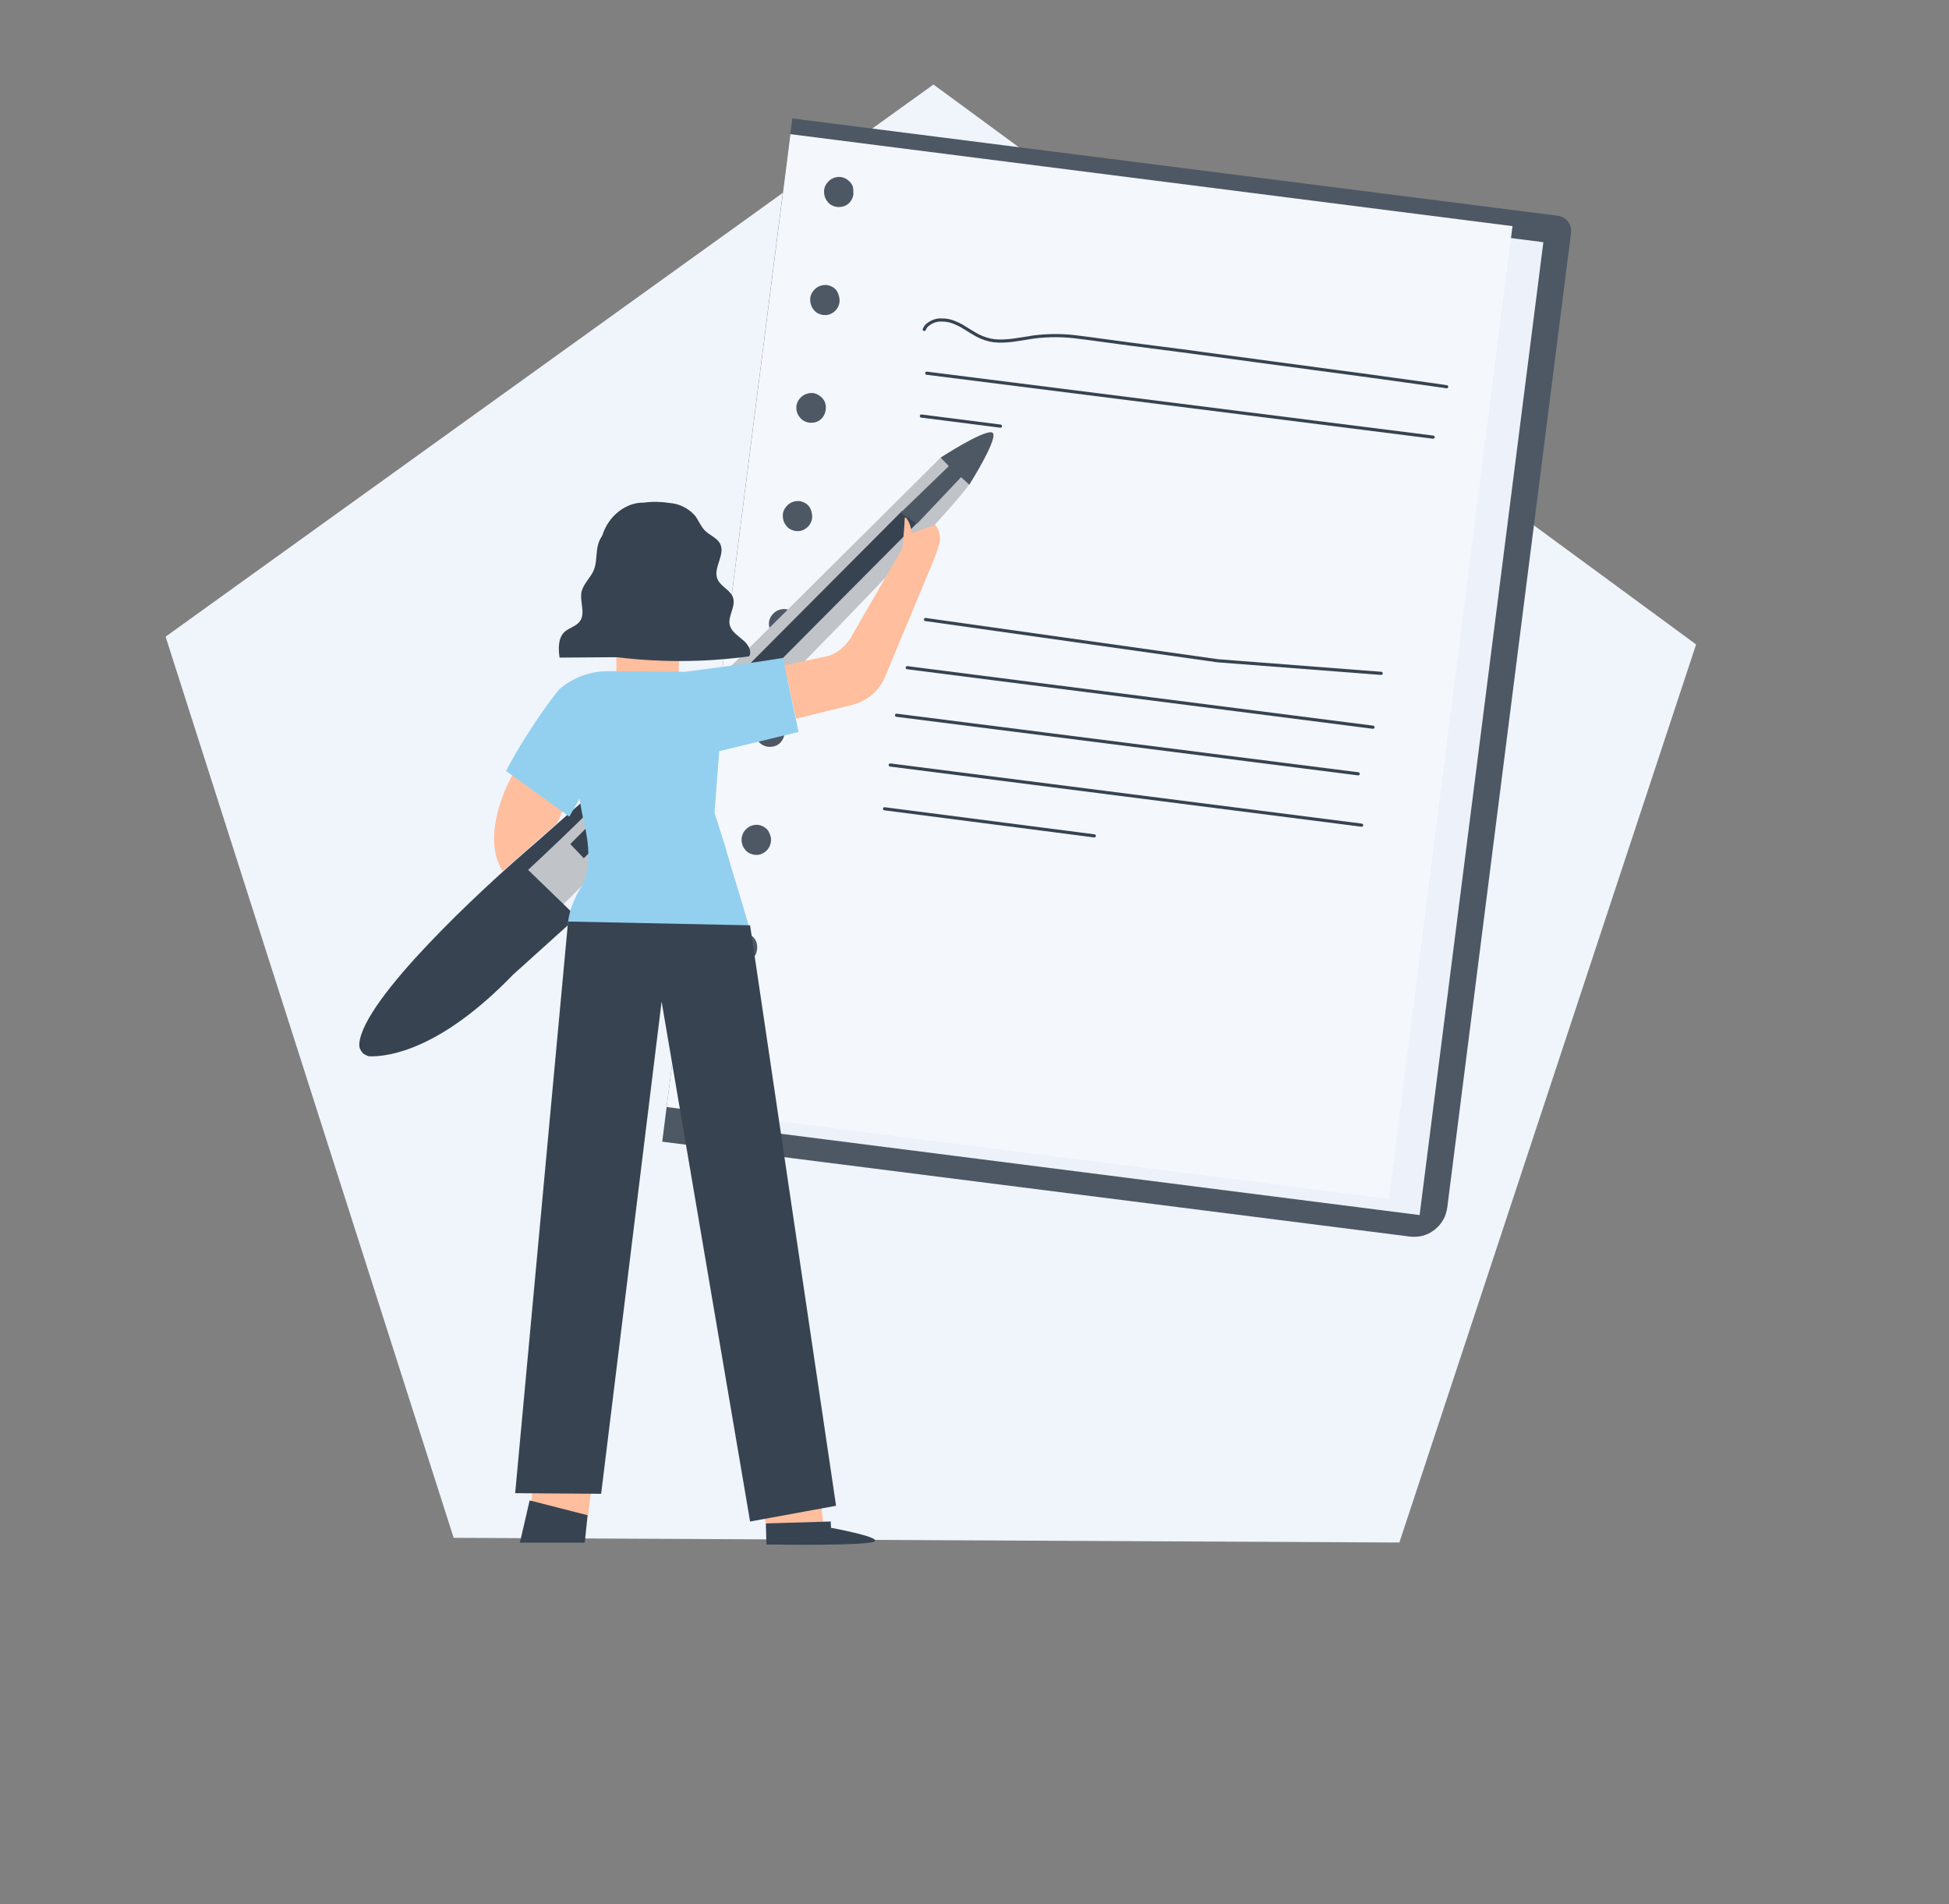 <svg xmlns="http://www.w3.org/2000/svg" width="695" height="679" viewBox="0 0 695 679" fill="none">
<rect x="0" y="0" width="695" height="679" fill="#808080" stroke="none"/>
<path fill-rule="evenodd" clip-rule="evenodd" d="M604.821 229.775L499.007 549.987L161.77 548.316L59.046 227.007L332.867 30.139L604.821 229.775Z" fill="#F0F4FB"/>
<g clip-path="url(#clip0)">
<path d="M502.513 440.872L236.147 407.071L282.526 42.222L555.516 76.922C556.976 77.147 558.211 77.82 559.11 78.943C560.008 80.066 560.345 81.526 560.233 82.986L516.1 430.429C515.876 432.001 515.427 433.573 514.641 434.92C513.855 436.268 512.844 437.503 511.496 438.514C510.261 439.525 508.801 440.198 507.229 440.647C505.657 440.984 504.085 441.097 502.513 440.872Z" fill="#4E5865"/>
<path d="M550.351 86.355L292.744 53.565L248.612 400.446L506.219 433.236L550.351 86.355Z" fill="#ECF1FA"/>
<path d="M539.346 80.628L281.852 47.837L237.72 394.719L495.326 427.509L539.346 80.628Z" fill="#F4F7FC"/>
<path d="M304.311 69.286C304.199 70.296 303.75 71.307 303.076 72.093C302.402 72.879 301.504 73.441 300.493 73.665C299.483 73.89 298.36 73.89 297.461 73.553C296.451 73.216 295.552 72.655 294.991 71.756C294.317 70.97 293.98 69.96 293.868 68.837C293.756 67.826 293.98 66.703 294.542 65.805C295.103 64.906 295.889 64.12 296.788 63.671C297.686 63.222 298.809 62.997 299.82 63.109C300.493 63.222 301.167 63.446 301.729 63.783C302.29 64.12 302.852 64.569 303.301 65.131C303.75 65.692 304.087 66.254 304.199 66.927C304.311 67.826 304.311 68.5 304.311 69.286Z" fill="#4E5865"/>
<path d="M299.37 107.691C299.258 108.702 298.809 109.712 298.135 110.498C297.461 111.284 296.563 111.846 295.552 112.183C294.541 112.407 293.418 112.407 292.52 112.07C291.509 111.734 290.611 111.172 290.049 110.274C289.376 109.488 289.039 108.477 288.927 107.354C288.814 106.343 289.039 105.22 289.6 104.322C290.162 103.424 290.948 102.638 291.846 102.188C292.745 101.739 293.868 101.515 294.878 101.627C296.226 101.852 297.573 102.525 298.359 103.648C299.145 104.996 299.482 106.343 299.37 107.691Z" fill="#4E5865"/>
<path d="M294.429 146.208C294.316 147.219 293.867 148.23 293.193 149.016C292.52 149.802 291.621 150.363 290.611 150.588C289.6 150.812 288.589 150.812 287.579 150.475C286.568 150.139 285.782 149.577 285.108 148.679C284.434 147.893 284.097 146.882 283.985 145.871C283.873 144.861 284.097 143.738 284.659 142.839C285.22 141.941 286.006 141.155 286.905 140.706C287.803 140.257 288.926 140.032 289.937 140.144C290.611 140.257 291.284 140.481 291.846 140.818C292.407 141.155 292.969 141.604 293.418 142.166C293.867 142.727 294.204 143.288 294.316 143.962C294.541 144.861 294.541 145.534 294.429 146.208Z" fill="#4E5865"/>
<path d="M289.6 184.726C289.488 185.736 289.039 186.747 288.365 187.533C287.691 188.319 286.793 188.881 285.782 189.218C284.772 189.442 283.649 189.442 282.75 189.105C281.74 188.768 280.841 188.207 280.28 187.309C279.606 186.522 279.269 185.512 279.157 184.389C279.045 183.378 279.269 182.255 279.831 181.357C280.392 180.459 281.178 179.672 282.077 179.223C282.975 178.774 284.098 178.549 285.109 178.662C286.456 178.886 287.804 179.56 288.59 180.683C289.376 181.918 289.713 183.378 289.6 184.726Z" fill="#4E5865"/>
<path d="M284.659 223.243C284.547 224.254 284.098 225.264 283.424 226.05C282.75 226.836 281.852 227.398 280.841 227.735C279.83 227.959 278.707 227.959 277.809 227.622C276.798 227.285 275.9 226.724 275.339 225.826C274.665 225.04 274.328 224.029 274.216 222.906C274.103 221.895 274.328 220.772 274.889 219.874C275.451 218.976 276.237 218.19 277.135 217.74C278.034 217.291 279.157 217.067 280.167 217.179C280.841 217.291 281.515 217.516 282.076 217.853C282.638 218.19 283.199 218.639 283.648 219.2C284.098 219.762 284.434 220.323 284.547 220.997C284.659 221.783 284.771 222.569 284.659 223.243Z" fill="#4E5865"/>
<path d="M279.719 261.76C279.606 262.771 279.157 263.782 278.483 264.568C277.81 265.354 276.911 265.915 275.901 266.14C274.89 266.365 273.879 266.365 272.869 266.028C271.858 265.691 270.96 265.129 270.398 264.231C269.724 263.445 269.387 262.434 269.275 261.424C269.163 260.413 269.387 259.29 269.949 258.392C270.51 257.493 271.296 256.707 272.195 256.258C273.093 255.809 274.216 255.584 275.227 255.696C275.901 255.809 276.574 256.033 277.136 256.37C277.697 256.707 278.259 257.156 278.708 257.718C279.157 258.279 279.494 258.841 279.606 259.515C279.831 260.301 279.831 260.974 279.719 261.76Z" fill="#4E5865"/>
<path d="M274.89 300.166C274.778 301.176 274.329 302.187 273.655 302.973C272.981 303.759 272.083 304.321 271.072 304.657C270.061 304.882 268.938 304.882 268.04 304.545C267.029 304.208 266.131 303.647 265.57 302.748C264.896 301.962 264.559 300.952 264.447 299.829C264.334 298.818 264.671 297.695 265.12 296.797C265.682 295.898 266.468 295.112 267.366 294.663C268.265 294.214 269.388 293.989 270.398 294.102C271.746 294.326 272.981 295 273.879 296.123C274.665 297.47 275.115 298.818 274.89 300.166Z" fill="#4E5865"/>
<path d="M269.949 338.683C269.836 339.694 269.387 340.704 268.713 341.49C268.04 342.276 267.141 342.838 266.131 343.063C265.12 343.287 263.997 343.287 263.099 342.95C262.088 342.613 261.19 342.052 260.628 341.154C259.954 340.367 259.617 339.357 259.505 338.234C259.393 337.223 259.73 336.1 260.179 335.202C260.628 334.303 261.526 333.517 262.425 333.068C263.323 332.619 264.446 332.394 265.457 332.507C266.131 332.619 266.804 332.844 267.366 333.181C267.927 333.517 268.489 333.967 268.938 334.528C269.387 335.09 269.724 335.651 269.836 336.325C270.061 337.335 270.061 338.009 269.949 338.683Z" fill="#4E5865"/>
<path d="M265.12 377.2C265.008 378.211 264.559 379.222 263.885 380.008C263.211 380.794 262.313 381.355 261.302 381.692C260.291 381.917 259.168 381.917 258.27 381.58C257.259 381.243 256.361 380.682 255.799 379.783C255.126 378.997 254.789 377.986 254.677 376.863C254.564 375.853 254.789 374.73 255.35 373.831C255.912 372.933 256.698 372.147 257.596 371.698C258.495 371.249 259.618 371.024 260.628 371.136C261.976 371.361 263.323 372.035 264.109 373.158C264.895 374.393 265.232 375.741 265.12 377.2Z" fill="#4E5865"/>
<path d="M253.666 276.92C253.666 277.033 253.441 277.033 253.104 276.92C252.543 276.808 252.094 276.696 251.532 276.471C250.746 276.134 249.96 275.685 249.174 275.236C248.163 274.562 247.377 273.776 246.591 272.878C245.693 271.755 245.019 270.519 244.57 269.06C244.008 267.487 243.784 265.915 243.784 264.231C243.671 262.322 244.121 260.525 244.907 258.841C245.805 257.044 247.265 255.584 248.837 254.461C250.521 253.338 252.318 252.664 254.339 252.327C256.136 251.991 257.933 251.991 259.73 252.327C262.762 252.889 265.569 254.012 268.04 255.696C269.724 256.819 271.296 258.055 272.756 259.402C273.767 260.413 274.216 260.974 274.103 261.087C273.991 261.199 273.317 260.75 272.194 259.964C270.622 258.841 268.938 257.83 267.253 256.819C264.783 255.472 262.088 254.461 259.393 254.124C257.821 253.9 256.136 253.9 254.564 254.237C252.88 254.573 251.307 255.247 249.848 256.146C248.5 257.044 247.265 258.279 246.479 259.627C245.693 261.087 245.356 262.659 245.356 264.343C245.356 265.803 245.468 267.263 245.917 268.723C246.254 269.958 246.816 271.081 247.489 272.204C248.051 273.102 248.837 273.888 249.623 274.562C250.297 275.123 250.971 275.573 251.644 275.91C252.206 276.246 252.767 276.471 252.992 276.696C253.553 276.808 253.666 276.92 253.666 276.92Z" fill="#374351"/>
<path d="M243.896 353.955C243.896 354.068 243.672 354.068 243.335 353.955C242.773 353.843 242.324 353.731 241.763 353.506C240.976 353.169 240.19 352.72 239.404 352.271C238.394 351.597 237.495 350.811 236.822 349.913C235.923 348.79 235.249 347.555 234.8 346.095C234.239 344.523 234.014 342.95 234.014 341.266C233.902 339.357 234.351 337.56 235.137 335.876C236.035 334.079 237.495 332.619 239.067 331.496C240.752 330.373 242.549 329.7 244.57 329.363C246.367 329.026 248.163 329.026 249.96 329.363C252.992 329.924 255.799 331.047 258.27 332.619C259.954 333.742 261.527 334.977 262.986 336.325C263.997 337.336 264.446 337.897 264.334 338.009C264.222 338.122 263.548 337.673 262.425 336.886C260.853 335.763 259.168 334.753 257.484 333.742C255.013 332.395 252.318 331.384 249.623 331.047C248.051 330.823 246.367 330.822 244.795 331.159C243.11 331.496 241.538 332.17 240.078 333.068C238.618 333.967 237.495 335.314 236.709 336.774C236.035 338.234 235.699 339.806 235.699 341.378C235.699 342.838 235.811 344.298 236.26 345.758C236.597 346.993 237.158 348.116 237.832 349.239C238.394 350.137 239.18 350.923 239.966 351.597C240.64 352.159 241.313 352.608 241.987 352.945C242.549 353.282 243.11 353.506 243.335 353.618C243.672 353.731 243.896 353.955 243.896 353.955Z" fill="#374351"/>
<path opacity="0.2" d="M253.666 276.92C253.666 277.033 253.441 277.033 253.104 276.92C252.543 276.808 252.094 276.696 251.532 276.471C250.746 276.134 249.96 275.685 249.174 275.236C248.163 274.562 247.265 273.776 246.591 272.878C245.693 271.755 245.019 270.519 244.57 269.06C244.008 267.487 243.784 265.915 243.784 264.231C243.671 262.322 244.121 260.525 244.907 258.841C245.805 257.044 247.265 255.584 248.837 254.461C250.521 253.338 252.318 252.664 254.339 252.327C256.136 251.991 257.933 251.991 259.73 252.327C262.762 252.889 265.569 254.012 268.04 255.696C269.724 256.819 271.296 258.055 272.756 259.402C273.767 260.413 274.216 260.974 274.103 261.087C273.991 261.199 273.317 260.75 272.194 259.964C270.622 258.841 268.938 257.83 267.253 256.819C264.783 255.472 262.088 254.461 259.28 254.124C257.708 253.9 256.024 253.9 254.452 254.237C252.767 254.573 251.195 255.247 249.735 256.146C248.388 257.044 247.153 258.279 246.366 259.627C245.58 261.087 245.244 262.659 245.244 264.343C245.244 265.803 245.356 267.263 245.805 268.723C246.142 269.958 246.703 271.081 247.377 272.204C247.939 273.102 248.725 273.888 249.511 274.562C250.185 275.123 250.858 275.573 251.532 275.91C252.094 276.246 252.655 276.471 252.88 276.696C253.553 276.808 253.666 276.92 253.666 276.92Z" fill="#374351"/>
<path opacity="0.2" d="M243.896 353.955C243.896 354.068 243.672 354.068 243.335 353.955C242.773 353.843 242.324 353.731 241.763 353.506C240.976 353.169 240.19 352.72 239.404 352.271C238.394 351.597 237.495 350.811 236.822 349.913C235.923 348.79 235.249 347.555 234.8 346.095C234.239 344.523 234.014 342.95 234.014 341.266C233.902 339.357 234.351 337.56 235.137 335.876C236.035 334.079 237.495 332.619 239.067 331.496C240.752 330.373 242.549 329.7 244.57 329.363C246.367 329.026 248.163 329.026 249.96 329.363C252.992 329.924 255.799 331.047 258.27 332.619C259.954 333.742 261.527 334.977 262.986 336.325C263.997 337.336 264.446 337.897 264.334 338.009C264.222 338.122 263.548 337.673 262.425 336.886C260.853 335.763 259.168 334.753 257.484 333.742C255.013 332.395 252.318 331.384 249.511 331.047C247.939 330.823 246.254 330.822 244.682 331.159C242.998 331.496 241.426 332.17 239.966 333.068C238.506 333.967 237.383 335.314 236.597 336.774C235.923 338.234 235.586 339.806 235.586 341.378C235.586 342.838 235.699 344.298 236.148 345.758C236.485 346.993 237.046 348.116 237.72 349.239C238.281 350.137 239.067 350.923 239.854 351.597C240.527 352.159 241.201 352.608 241.875 352.945C242.436 353.282 242.998 353.506 243.222 353.618C243.672 353.731 243.896 353.955 243.896 353.955Z" fill="#374351"/>
<path d="M329.577 117.461C329.689 117.348 329.689 117.124 329.802 117.011C329.914 116.787 330.026 116.675 330.139 116.45C330.363 116.225 330.476 116.001 330.7 115.888C332.16 114.653 333.957 113.979 335.866 114.092C337.213 114.092 338.561 114.316 339.796 114.765C341.256 115.327 342.716 116.001 344.063 116.899C345.523 117.797 347.095 118.808 348.78 119.706C350.576 120.605 352.598 121.279 354.619 121.503C358.886 121.952 363.603 120.942 368.544 120.156C373.934 119.482 379.436 119.482 384.827 120.268C390.554 120.942 396.393 121.84 402.569 122.626L421.66 125.097L488.588 134.08L508.913 136.888L514.416 137.674L515.876 137.898" stroke="#374351" stroke-width="1.123" stroke-miterlimit="10" stroke-linecap="round"/>
<path d="M177.978 345.196C177.978 345.196 328.679 196.18 345.748 172.598L335.417 163.165L165.514 332.058L177.978 345.196Z" fill="#C0C3C8"/>
<path d="M132.049 376.639C138.787 376.751 157.204 374.168 182.919 347.554L205.715 327.004L188.31 310.16C188.31 310.16 223.009 278.043 221.325 276.246C219.64 274.45 201.224 291.743 186.625 304.32C173.374 315.774 129.13 356.201 128.119 372.259C128.119 372.821 128.119 373.382 128.344 373.831C128.568 374.393 128.793 374.842 129.13 375.179C129.467 375.628 129.916 375.965 130.477 376.189C131.039 376.526 131.488 376.639 132.049 376.639Z" fill="#374351"/>
<path d="M208.186 306.005L326.883 186.635L321.829 182.031L203.357 300.952L208.186 306.005Z" fill="#374351"/>
<path d="M345.636 172.822C345.636 172.822 356.865 155.08 353.721 154.181C350.577 153.283 335.417 163.165 335.417 163.165L338.337 166.197L321.155 182.817L326.995 186.747L342.716 170.127L345.636 172.822Z" fill="#4E5865"/>
<path d="M229.971 253.563C231.431 253.675 232.891 253.45 234.35 253.001C235.81 252.552 237.045 251.766 238.168 250.755C239.291 249.745 240.19 248.509 240.864 247.162C241.537 245.814 241.874 244.354 241.874 242.895C242.099 236.831 242.323 230.767 242.323 230.767C242.323 230.767 251.419 229.868 252.093 220.885C252.767 211.901 252.43 191.014 252.43 191.014C247.377 188.431 241.874 187.308 236.259 187.757C230.645 188.094 225.254 190.003 220.65 193.148L219.303 194.046L219.864 242.67C219.864 245.477 220.987 248.06 222.896 250.082C224.693 252.103 227.163 253.338 229.971 253.563Z" fill="#FFBE9D"/>
<path d="M229.522 179.223C224.02 179.111 219.079 182.704 216.496 187.084C213.913 191.463 213.352 196.629 213.127 201.57C212.79 211.34 213.015 221.222 213.801 230.991C213.801 231.777 214.026 232.451 214.475 233.013C215.149 233.574 216.047 233.911 216.833 233.911C233.565 236.269 250.522 236.269 267.141 234.023C268.264 232.002 266.692 229.644 264.895 228.184C263.099 226.612 260.965 225.264 260.291 223.131C259.281 219.762 262.65 216.168 261.302 212.799C260.291 210.329 257.035 209.094 255.912 206.623C254.003 202.581 258.944 197.64 256.698 193.709C255.575 191.688 252.88 190.79 251.195 188.993C249.736 187.421 249.062 185.399 247.714 183.715C245.356 181.132 242.099 179.56 238.731 179.335C235.811 178.886 232.667 178.774 229.522 179.223Z" fill="#374351"/>
<path d="M216.608 189.554C214.25 190.677 213.239 193.485 212.903 196.067C212.566 198.65 212.678 201.345 211.555 203.704C210.432 206.062 208.074 208.195 207.4 210.89C206.614 214.372 208.86 218.527 206.839 221.446C205.491 223.355 202.908 223.805 201.224 225.377C198.978 227.623 199.09 231.328 199.539 234.473L229.747 234.248" fill="#374351"/>
<path d="M257.596 471.753L273.093 543.173L293.53 542.724L284.434 465.465L257.596 471.753Z" fill="#FFBE9D"/>
<path d="M184.829 272.877C184.829 272.877 184.492 273.439 183.93 274.225C180.674 279.391 171.466 298.144 179.214 310.609L198.753 293.428L202.01 285.679" fill="#FFBE9D"/>
<path d="M196.058 414.146L189.545 535.986L209.646 540.815L224.693 416.728L196.058 414.146Z" fill="#FFBE9D"/>
<path d="M284.772 260.974L256.473 267.824L254.789 289.722L258.719 302.187C258.719 302.636 265.12 323.635 265.12 323.635L267.141 330.598L202.459 331.271C202.235 323.748 207.288 316.224 207.288 316.224C210.994 309.935 209.983 300.502 208.299 293.428C207.737 291.182 207.063 287.364 206.726 285.118V284.669L203.021 291.182L180.449 274.899C187.748 260.862 198.417 246.601 199.764 245.478C204.48 241.547 210.32 239.414 216.384 239.301L244.345 239.526C244.345 239.526 266.355 236.719 279.157 234.585L284.772 260.974Z" fill="#93D0EF"/>
<path d="M202.571 328.576L183.705 532.393L214.362 532.618L235.923 357.1L267.478 542.5L298.134 536.885L267.478 329.924L202.571 328.576Z" fill="#374351"/>
<path d="M296.338 544.746L296.226 542.5L273.093 543.173L273.317 550.697H274.777C281.178 550.809 307.118 551.034 311.386 549.799C315.99 548.339 296.338 544.746 296.338 544.746Z" fill="#374351"/>
<path d="M188.871 534.976L185.39 550.023H208.523L209.533 540.254L188.871 534.976Z" fill="#374351"/>
<path d="M333.507 187.084L325.085 190.116C324.973 186.747 322.615 183.266 322.615 184.95C322.615 186.635 321.829 195.394 321.829 195.394L304.198 225.938C301.728 230.879 297.348 233.686 294.204 234.136L279.718 237.168L283.873 256.258L303.974 251.317C306.556 250.643 308.915 249.408 310.936 247.723C312.957 246.039 314.529 243.793 315.54 241.435L332.272 201.345C333.395 198.762 334.293 196.067 335.08 193.372C335.304 192.249 335.192 191.126 334.967 190.003C334.63 188.993 334.181 187.982 333.507 187.084Z" fill="#FFBE9D"/>
<path d="M330.476 133.069L511.047 155.865" stroke="#374351" stroke-width="1.123" stroke-miterlimit="10" stroke-linecap="round"/>
<path d="M328.566 148.342L356.753 151.935" stroke="#374351" stroke-width="1.123" stroke-miterlimit="10" stroke-linecap="round"/>
<path d="M330.026 220.885L434.237 235.596L492.518 240.088" stroke="#374351" stroke-width="1.123" stroke-miterlimit="10" stroke-linecap="round"/>
<path d="M489.599 259.29L323.514 238.066" stroke="#374351" stroke-width="1.123" stroke-miterlimit="10" stroke-linecap="round"/>
<path d="M319.695 255.023L484.321 275.91" stroke="#374351" stroke-width="1.123" stroke-miterlimit="10" stroke-linecap="round"/>
<path d="M485.556 294.214L317.449 272.765" stroke="#374351" stroke-width="1.123" stroke-miterlimit="10" stroke-linecap="round"/>
<path d="M315.428 288.374L390.217 298.032" stroke="#374351" stroke-width="1.123" stroke-miterlimit="10" stroke-linecap="round"/>
</g>
<defs>
<clipPath id="clip0">
<rect width="432.114" height="508.587" fill="white" transform="translate(128.119 42.222)"/>
</clipPath>
</defs>
</svg>